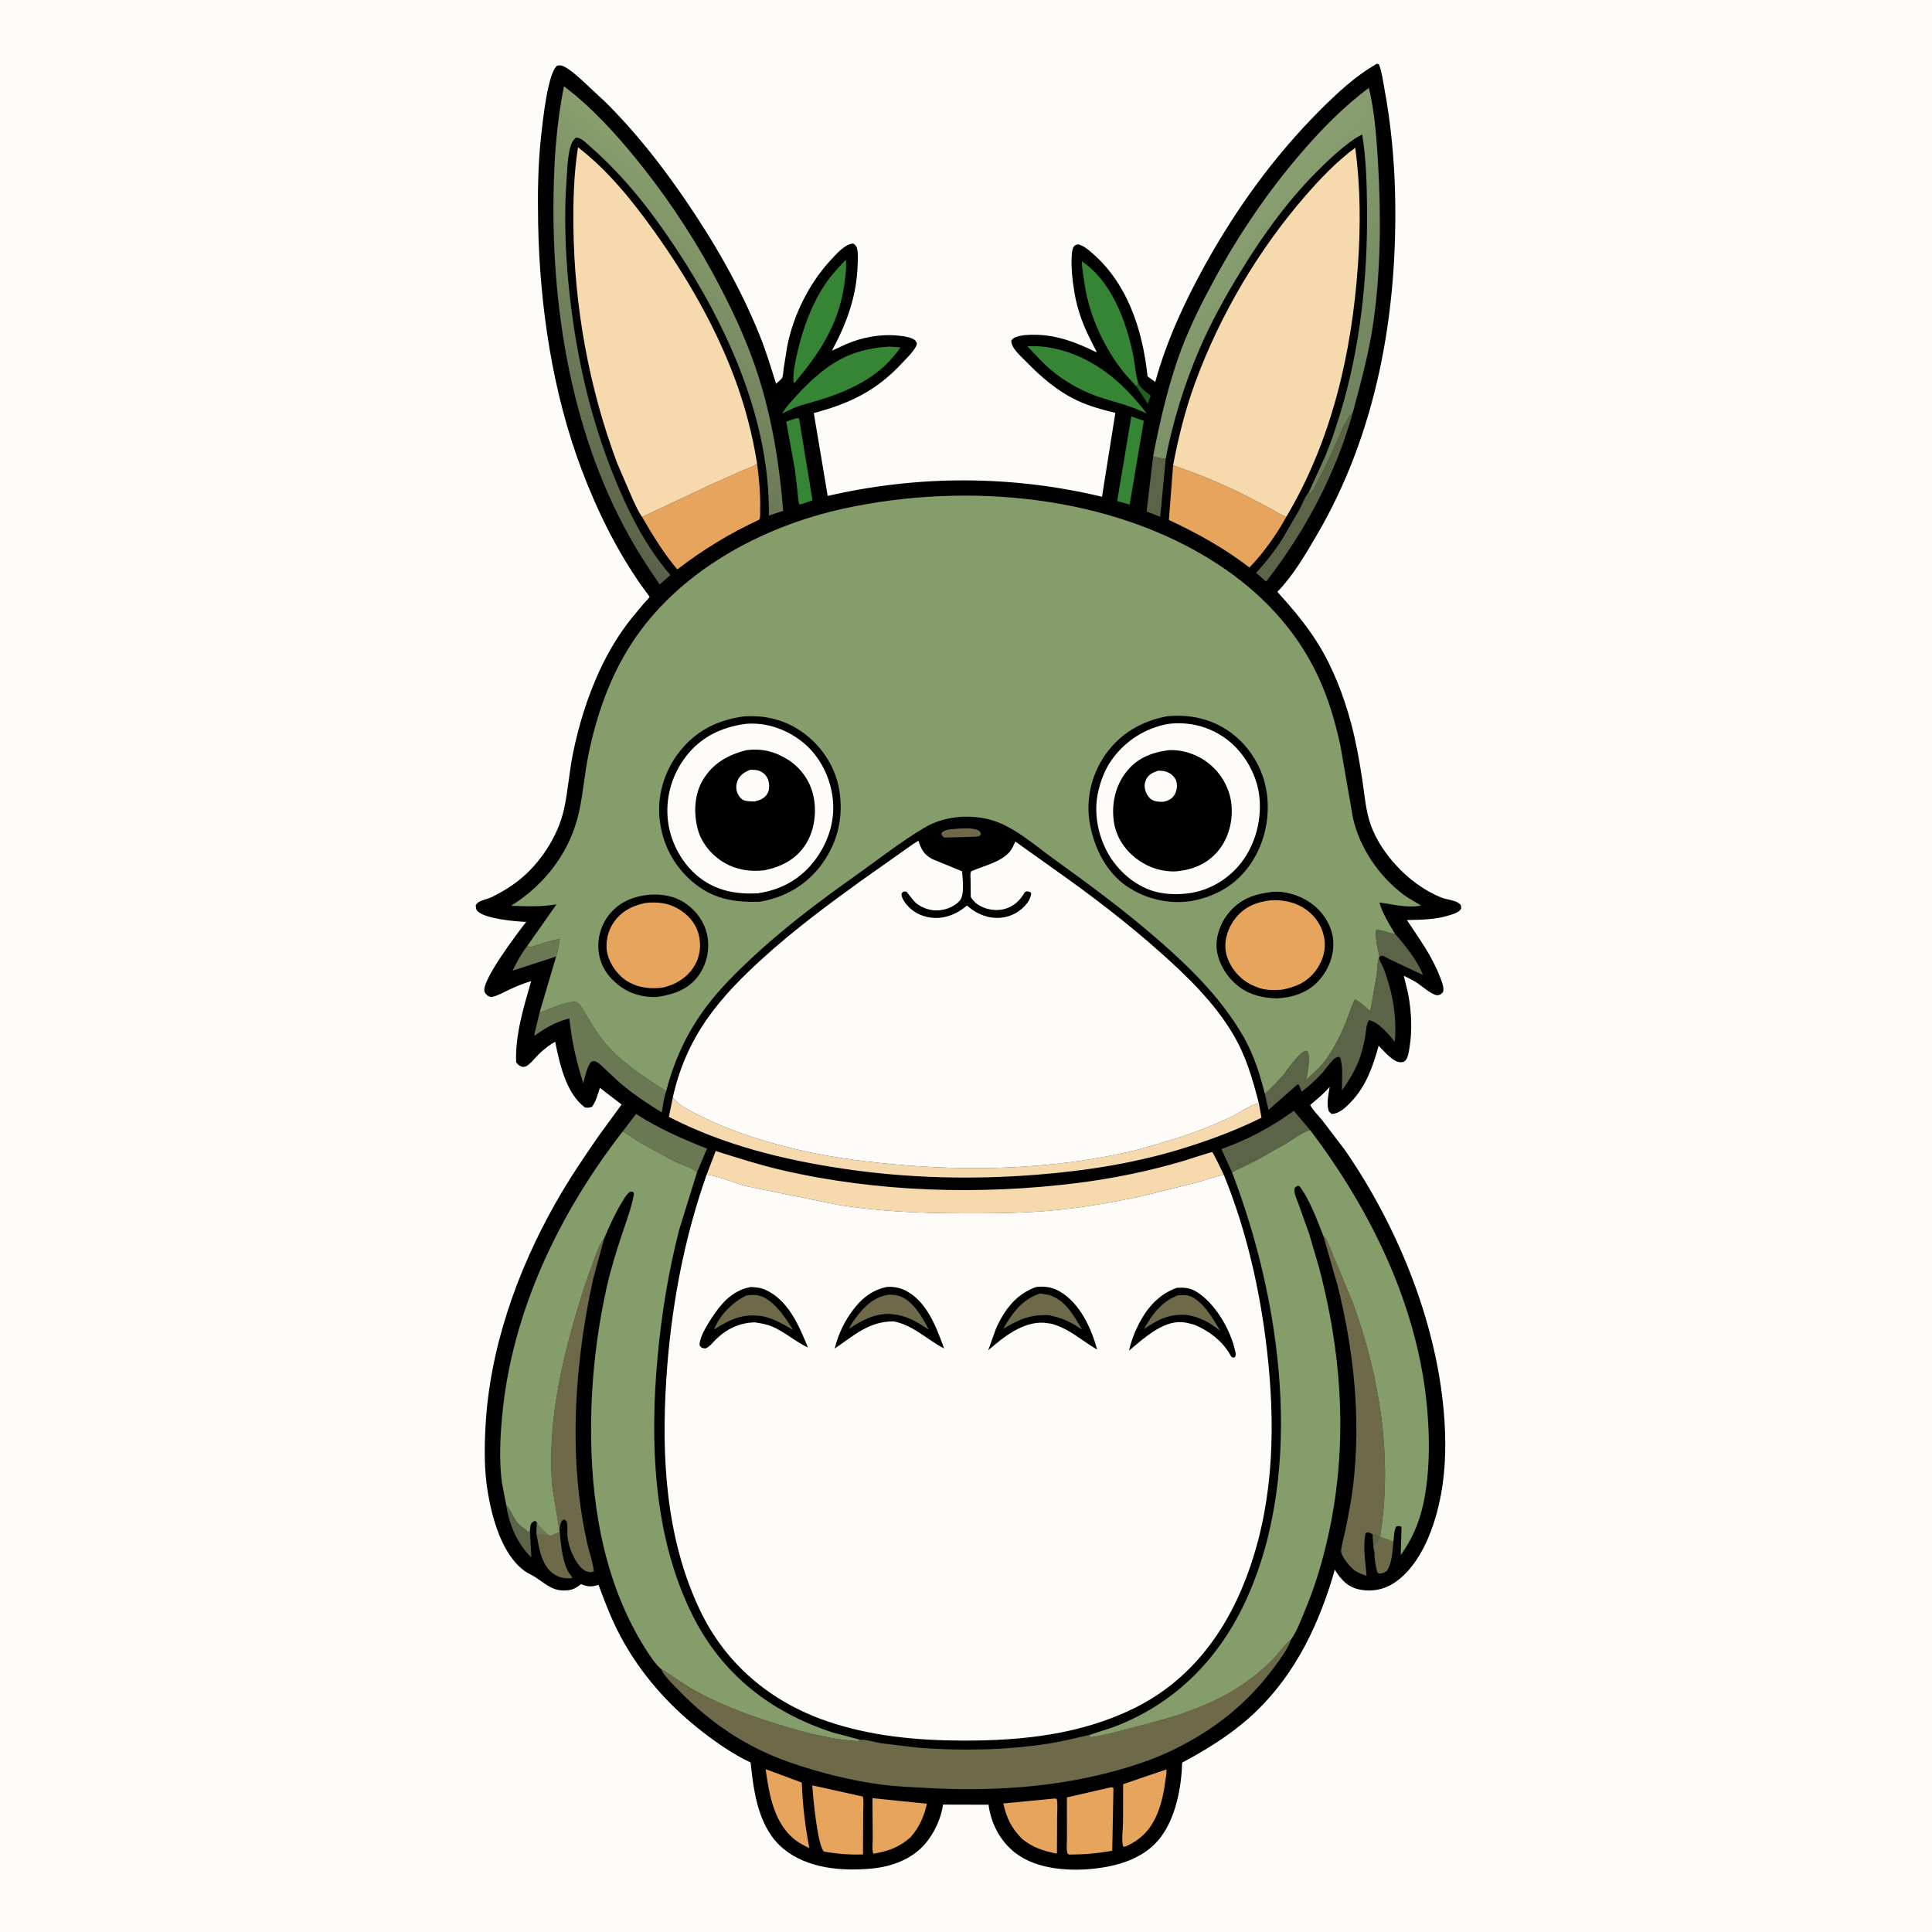 <svg version="1.1" xmlns="http://www.w3.org/2000/svg" style="display: block;" viewBox="0 0 2048 2048" width="1024" height="1024">
<defs>
	<linearGradient id="Gradient1" gradientUnits="userSpaceOnUse" x1="1473.27" y1="412.221" x2="1297.79" y2="254.127">
		<stop class="stop0" offset="0" stop-opacity="1" stop-color="rgb(109,128,92)"/>
		<stop class="stop1" offset="1" stop-opacity="1" stop-color="rgb(137,159,113)"/>
	</linearGradient>
	<linearGradient id="Gradient2" gradientUnits="userSpaceOnUse" x1="564.419" y1="514.493" x2="778.875" y2="230.161">
		<stop class="stop0" offset="0" stop-opacity="1" stop-color="rgb(89,98,73)"/>
		<stop class="stop1" offset="1" stop-opacity="1" stop-color="rgb(137,159,111)"/>
	</linearGradient>
</defs>
<path transform="translate(0,0)" fill="rgb(254,252,249)" d="M -0 -0 L 2048 0 L 2048 2048 L -0 2048 L -0 -0 z"/>
<path transform="translate(0,0)" fill="rgb(0,0,0)" d="M 1459.71 67.5 L 1461.73 68.2 C 1464.88 76.124 1465.91 85.35 1467.48 93.738 C 1474.31 130.145 1477.97 168.519 1478.84 205.532 C 1481.82 331.231 1459.77 458.358 1395.45 567.922 C 1383.76 587.833 1370.93 609.883 1354.9 626.475 L 1354.04 627.349 C 1369.95 645.011 1384.81 662.365 1397.37 682.651 C 1413.35 708.476 1424.75 738.491 1432.5 767.793 C 1437.57 786.99 1441 806.39 1443.99 826 C 1446.41 841.954 1447.68 859.62 1453.17 874.803 C 1458.88 890.578 1468.91 905.292 1480.22 917.57 C 1493.49 931.977 1509.74 944.179 1528.04 951.44 C 1533.79 953.725 1542.8 954.177 1547.38 958.175 C 1549.28 959.829 1548.74 960.617 1548.93 963 C 1548.19 964.248 1548.23 964.354 1546.98 965.5 C 1544.27 967.98 1539.23 969.357 1535.73 970.434 C 1521.13 974.921 1506.51 974.949 1491.39 975.312 C 1504.33 995 1518.03 1013.33 1526.46 1035.62 C 1528.04 1039.79 1530.34 1045.04 1530.06 1049.54 C 1529.88 1052.33 1528.95 1052.34 1527 1054.13 C 1525.83 1054.42 1524.7 1055.05 1523.5 1055 C 1517.75 1054.77 1506.27 1044.4 1501.02 1041.15 C 1496.89 1038.59 1492.41 1036.48 1488.05 1034.34 L 1492.61 1053.1 C 1496.19 1071.69 1497.26 1092.29 1494.04 1110.97 C 1493.36 1114.94 1492.76 1120.23 1490.33 1123.52 C 1488.7 1125.73 1487.7 1125.86 1485 1126.03 C 1476.96 1126.54 1466.84 1113.78 1461.43 1108.54 C 1455.33 1130.53 1448.3 1150.96 1432.27 1167.94 C 1426.7 1173.84 1419.84 1180.58 1411.5 1180.85 L 1408.7 1178.15 C 1405.76 1170.08 1408.31 1160.45 1409.49 1152.13 C 1403.32 1159.37 1396.08 1165.25 1388.82 1171.35 C 1391.75 1176.94 1397.39 1182.32 1401.44 1187.32 L 1425.34 1218.6 C 1480.49 1298.31 1521.6 1398.01 1530.33 1494.87 C 1532.97 1524.11 1532.94 1554.72 1527.61 1583.64 C 1521.56 1616.5 1507.31 1658 1478.46 1677.54 C 1467.29 1685.1 1453.89 1687.72 1440.65 1684.84 C 1428.17 1682.11 1421.36 1674.11 1414.89 1663.87 L 1412 1674 C 1394.7 1730.33 1368.07 1782.36 1323.29 1821.76 C 1302.21 1840.29 1277.87 1855.27 1253.16 1868.43 C 1252.31 1894.77 1246.6 1925.81 1230.51 1947.36 C 1214.79 1968.4 1189.08 1977.06 1163.94 1980.36 C 1135.77 1984.05 1099.6 1982.21 1076.37 1964.24 C 1060.19 1951.72 1050.58 1933.1 1047.88 1913.07 L 999.654 1912.95 C 997.691 1927.39 990.74 1942.29 981.537 1953.53 C 967.71 1970.42 945.812 1978.66 924.5 1980.7 C 892.793 1983.74 856.02 1980.88 830.561 1959.86 C 804.091 1938 799.003 1900.43 795.699 1868.3 L 794.685 1867.84 C 777.709 1859.85 760.034 1847.66 745.237 1836.23 C 709.414 1808.57 679.079 1774.58 657.72 1734.49 C 648.333 1716.88 641.408 1698.84 634.516 1680.15 C 627.341 1682 623.819 1682.41 616.936 1679.6 L 616 1679.21 L 614.876 1680.05 L 613.223 1681.24 C 610.077 1683.52 607.463 1684.88 603.569 1685.5 C 587.256 1688.12 579.951 1680.03 567.5 1671.9 C 563.716 1669.42 559.542 1667.8 555.865 1665.11 C 531.726 1647.47 521.36 1608.26 516.858 1580.53 C 513.223 1558.14 513.436 1534.8 514.642 1512.21 C 519.069 1429.33 548.142 1347.35 588.759 1275.5 C 602.721 1250.8 618.789 1226.89 634.991 1203.6 L 658.919 1170.85 L 635.898 1153.13 C 633.72 1159.76 631.796 1167.7 627.5 1173.24 C 624.511 1174.4 623.173 1174.43 620 1173.96 C 599.957 1158.85 593.158 1127.37 588.486 1104.27 C 582.516 1107.59 576.705 1112.24 571.733 1116.89 C 567.794 1120.57 561.812 1128.64 557.233 1130.5 C 556.072 1130.97 554.744 1130.8 553.5 1130.95 C 550.14 1129.44 549.437 1129.07 547.104 1126 C 546.049 1097.09 555.069 1067.58 563.069 1040.03 C 554.747 1042.44 546.904 1045.75 539.075 1049.43 C 534.011 1051.8 528.583 1054.93 523.202 1056.38 C 520.607 1057.08 519.354 1057.05 517.055 1055.51 C 515.572 1054.52 513.567 1052.13 513.39 1050.35 C 512.078 1037.13 547.926 989.994 557.791 977.234 C 546.251 976.879 514.473 973.916 506.5 966.106 C 504.409 964.058 504.461 962.257 504.316 959.5 C 505.044 958.628 505.632 957.617 506.5 956.884 C 509.372 954.462 517.416 952.825 521.336 950.915 C 531.479 945.973 541.152 940.133 550 933.119 C 572.8 915.046 591.595 886.263 597.885 857.671 C 602.103 838.496 603.343 818.626 607.236 799.295 C 613.355 768.905 622.6 738.997 635.591 710.841 C 644.656 691.195 655.663 672.834 669.08 655.854 L 682.91 639.204 C 683.794 638.199 688.534 633.379 688.568 632.854 C 688.606 632.263 680.572 621.683 679.5 620.147 C 653.208 582.484 632.91 541.03 616.675 498.152 C 585.543 415.933 572.099 324.456 570.45 236.906 C 569.861 205.681 570.203 174.102 573.739 143.033 C 575.335 129.013 580.454 77.67 590.624 69.585 C 594.35 68.951 595.629 69.242 599 71.088 C 605.04 74.396 610.762 79.659 615.935 84.154 L 642.051 108.484 C 673.462 139.627 700.776 174.447 725.756 210.867 C 756.853 256.205 784.964 304.794 805.464 355.922 C 812.125 372.536 817.372 389.767 822.668 406.859 C 823.984 405.542 828.795 401.663 829.291 400.234 C 830.204 397.6 830.293 393.496 830.714 390.668 L 834.437 367.33 C 840.823 334.547 857.504 300.648 880.19 276.152 C 885.989 269.889 895.513 258.554 904.5 258.162 C 906.295 259.509 907.746 260.632 908.369 262.892 C 909.866 268.33 909.271 275.146 909.116 280.734 C 908.193 313.908 897.415 342.968 881.859 371.772 L 896.5 365.025 C 913.46 357.561 933.523 353.852 952 355.768 C 957.081 356.294 962.855 356.929 967.5 359.107 C 970.063 360.309 970.893 361.484 971.966 364 C 971.713 365.276 971.497 366.35 970.854 367.5 C 967.258 373.937 960.385 380.417 955.299 385.853 C 928.43 414.573 900.044 427.945 862.657 437.87 L 877.388 525.707 C 973.489 503.545 1072.23 503.627 1168.18 526.583 L 1182.32 437.665 C 1168.27 434.24 1154.89 430.685 1141.77 424.488 C 1120.71 414.538 1103.63 399.641 1087.51 383.117 C 1082.11 377.58 1071.87 369.06 1071.97 361 C 1074.11 358.519 1074.68 358.013 1077.75 357.002 C 1084.12 354.908 1090.4 354.858 1097.02 354.872 C 1120.27 354.924 1141.75 363.249 1162.33 373.503 C 1162.26 371.744 1160.7 369.583 1159.87 367.959 L 1152.82 353.672 C 1146.53 340.107 1141.7 326.087 1139.17 311.318 C 1136.94 298.271 1135.23 283.871 1136.1 270.644 C 1136.29 267.646 1136.56 263.559 1138.53 261.115 C 1140.1 259.182 1141.19 259.373 1143.5 259.048 C 1147.83 260.443 1150.99 262.663 1154.47 265.5 C 1194.76 298.288 1211.19 349.018 1216.43 398.931 L 1224.61 404.917 L 1224.83 404.109 C 1236.87 360.658 1255.58 320.378 1277.33 281.022 C 1310.07 221.782 1350.38 165.891 1398.23 117.895 C 1416.98 99.081 1436.46 80.667 1459.71 67.5 z"/>
<path transform="translate(0,0)" fill="rgb(34,95,36)" d="M 1206.62 406.299 L 1207.26 407.341 C 1210.6 412.686 1214.79 415.635 1219.78 419.3 L 1216.71 428.156 L 1204.73 409.764 L 1206.62 406.299 z"/>
<path transform="translate(0,0)" fill="rgb(110,106,73)" d="M 1005.08 879.295 C 1013.22 878.721 1029.08 876.549 1036.5 879.962 C 1039.05 881.136 1039.22 882.052 1039.94 884.5 C 1037.88 886.822 1037.38 886.498 1034.25 886.928 L 1001 887.877 C 998.809 886.176 998.556 886.14 997.829 883.5 C 999.694 880.608 1001.91 880.467 1005.08 879.295 z"/>
<path transform="translate(0,0)" fill="rgb(92,100,71)" d="M 536.556 1595.09 L 537.146 1595.84 C 543.913 1604.73 545.029 1613.36 555 1619.86 C 556.97 1621.14 558.257 1622.79 560.465 1623.84 L 561.756 1623.16 L 563.26 1650.95 C 548.379 1636.81 539.272 1615.15 536.556 1595.09 z"/>
<path transform="translate(0,0)" fill="rgb(110,106,73)" d="M 1455.22 1626.6 L 1462.9 1629.12 L 1477.08 1634.28 C 1476.11 1644.25 1475.68 1656.58 1470.19 1665.17 C 1467.13 1667.32 1465.73 1667.81 1462 1668.1 C 1460.18 1667.06 1460.2 1667.55 1459.59 1665.32 C 1458.01 1659.56 1456.9 1651.07 1456.94 1645.08 C 1455.41 1639.51 1455.62 1632.43 1455.22 1626.6 z"/>
<path transform="translate(0,0)" fill="rgb(92,100,71)" d="M 1455.22 1626.6 L 1462.9 1629.12 C 1462.44 1630.45 1461.82 1633.49 1461.03 1634.5 C 1460.15 1635.61 1457.59 1636.36 1456.85 1637.5 C 1456.55 1637.98 1457.05 1643.87 1456.94 1645.08 C 1455.41 1639.51 1455.62 1632.43 1455.22 1626.6 z"/>
<path transform="translate(0,0)" fill="rgb(106,121,83)" d="M 558.903 1002.75 C 559.935 1003.11 560.911 1003.73 562 1003.85 C 563.405 1004 567.628 1002.24 569.133 1001.81 C 577.24 999.477 585.09 996.927 593.349 995.13 C 592.391 1001.21 591.615 1008.18 589.505 1013.95 L 543.364 1028.93 C 547.821 1019.77 552.662 1010.83 558.903 1002.75 z"/>
<path transform="translate(0,0)" fill="rgb(92,100,71)" d="M 1222.36 483.483 C 1227.23 485.32 1230.48 486.179 1235.79 485.804 L 1229.88 547.877 L 1215.47 542.14 L 1222.36 483.483 z"/>
<path transform="translate(0,0)" fill="rgb(110,106,73)" d="M 580.873 1626.66 L 581.917 1627.52 C 583.51 1628.4 584.695 1627.96 586.188 1627.17 C 588.666 1625.88 590.669 1624.95 593.347 1624.09 C 594.614 1637.14 595.832 1652.63 601.56 1664.59 C 602.973 1667.54 605.216 1669.93 606.813 1672.78 C 598.809 1673.88 591.364 1672.17 585 1667.05 C 573.813 1658.05 571.076 1639.59 568.746 1626.25 L 580.873 1626.66 z"/>
<path transform="translate(0,0)" fill="rgb(92,100,71)" d="M 1462.19 1014.06 L 1462.03 1013.12 C 1459.86 1004.43 1458.43 995.953 1458.1 987 L 1459.5 985.695 C 1466.37 985.84 1470.91 988.849 1477.25 989.683 L 1478.75 989.85 C 1489.18 1001.54 1503.01 1019.03 1508.43 1033.54 L 1472.26 1016.5 C 1470.85 1015.86 1466.66 1013.2 1465.5 1013.15 C 1464.36 1013.1 1463.29 1013.76 1462.19 1014.06 z"/>
<path transform="translate(0,0)" fill="rgb(54,133,53)" d="M 843.548 443.5 C 844.733 443.37 845.848 443.447 847.036 443.5 L 861.283 530.354 L 850.5 534.154 L 847.5 534.881 C 845.931 531.191 846.006 526.703 845.591 522.698 L 842.731 498.281 L 833.392 446.878 L 843.548 443.5 z"/>
<path transform="translate(0,0)" fill="rgb(54,133,53)" d="M 1199.25 441.437 L 1212.5 446.071 L 1197.49 534.802 L 1184.24 531.204 L 1199.25 441.437 z"/>
<path transform="translate(0,0)" fill="rgb(92,100,71)" d="M 1387.34 521.881 L 1388.36 523.487 C 1391.98 521.411 1394.1 515.333 1396.1 511.729 C 1405.35 495.077 1413.16 476.799 1421.09 459.499 C 1422.21 457.059 1422.59 454.157 1424.2 451.997 C 1426.61 448.763 1428.31 444.591 1430.3 441.042 C 1432.17 439.985 1432.99 438.415 1434.21 436.69 C 1416.09 502.124 1383.72 562.921 1342.23 616.489 L 1331.53 607.331 C 1342.3 595.296 1352.09 583.06 1360.58 569.25 L 1377.55 539.96 C 1380.15 535.158 1383.69 525.378 1387.34 521.881 z"/>
<path transform="translate(0,0)" fill="rgb(231,164,93)" d="M 811.567 1875.38 L 849.938 1889.6 C 850.867 1913.56 853.385 1935.54 857.953 1959.09 C 852.771 1956.65 847.674 1954.02 843.111 1950.52 C 820.406 1933.14 815.307 1901.98 811.567 1875.38 z"/>
<path transform="translate(0,0)" fill="rgb(106,121,83)" d="M 660.093 1199.35 L 674.221 1180.84 C 697.646 1196.06 723.541 1207.35 749.463 1217.59 L 738.793 1242.83 C 734.775 1237.95 721.116 1234.04 715 1231.08 L 678.812 1211.33 C 673.081 1207.83 667.705 1203.62 661.872 1200.34 L 660.093 1199.35 z"/>
<path transform="translate(0,0)" fill="rgb(92,100,71)" d="M 1306.14 1243.03 L 1294.76 1218.08 C 1323.25 1207.78 1346.94 1195.17 1371.5 1177.51 L 1388.85 1197.99 C 1380.35 1199.99 1371.99 1206.93 1364.51 1211.45 L 1332.7 1229.52 L 1316.18 1237.7 C 1312.91 1239.2 1308.78 1240.57 1306.14 1243.03 z"/>
<path transform="translate(0,0)" fill="rgb(231,164,93)" d="M 1117.95 1906.5 L 1120.16 1906.9 C 1121.48 1912.5 1120.61 1919.65 1120.59 1925.42 L 1120.42 1964.47 L 1119.68 1964.88 C 1105.63 1961.86 1095.15 1958.67 1083.83 1949.62 C 1072.39 1938.43 1066.99 1927.17 1063.49 1911.74 L 1117.95 1906.5 z"/>
<path transform="translate(0,0)" fill="rgb(231,164,93)" d="M 924.857 1906.14 L 982.561 1912.03 C 979.392 1925.83 974.64 1936.82 965.185 1947.57 C 953.394 1958.18 941.252 1962.43 925.737 1965.05 C 924.179 1960.89 925.14 1953.63 925.111 1949.11 L 924.857 1906.14 z"/>
<path transform="translate(0,0)" fill="rgb(231,164,93)" d="M 1236.53 1875.62 C 1236.79 1879.25 1235.88 1883.7 1235.41 1887.31 C 1233.88 1899.19 1231.54 1910.73 1227.07 1921.88 C 1220.17 1939.11 1209.56 1950.26 1192.5 1957.62 L 1190.53 1957.3 C 1188.66 1950.51 1190.28 1939.96 1190.44 1932.64 L 1190.58 1891.28 L 1236.53 1875.62 z"/>
<path transform="translate(0,0)" fill="rgb(54,133,53)" d="M 896.603 275.272 L 896.716 276.107 C 897.447 284.453 896.068 294.455 894.823 302.822 C 888.632 344.407 868.823 374.097 842.5 405.564 L 841.255 405.938 L 841.022 403.432 C 840.738 393.524 843.202 382.226 845.477 372.625 C 851.519 347.121 860.443 322.449 875.173 300.591 C 881.382 291.376 889.077 283.403 896.603 275.272 z"/>
<path transform="translate(0,0)" fill="rgb(54,133,53)" d="M 1088.97 366.928 C 1095.62 366.875 1102.23 366.85 1108.82 367.817 C 1154.17 374.463 1188.84 402.783 1215.58 438.451 C 1200.57 430.876 1185.71 427.317 1169.79 422.391 C 1149.16 416.004 1129.32 405.299 1112.94 391.192 C 1104.44 383.87 1096.75 375.037 1088.97 366.928 z"/>
<path transform="translate(0,0)" fill="rgb(54,133,53)" d="M 1204.73 409.764 C 1199.11 403.562 1193.09 397.39 1188.05 390.703 C 1167.71 363.685 1153.38 330.437 1149.1 296.896 C 1148.25 290.295 1146.75 283.713 1146.88 277.033 C 1178.09 297.886 1193.52 339.794 1200.89 375.019 C 1203.08 385.443 1203.53 396.095 1206.62 406.299 L 1204.73 409.764 z"/>
<path transform="translate(0,0)" fill="rgb(54,133,53)" d="M 942.293 367.403 L 954.585 368.21 C 934.51 397.779 904.642 412.536 871.598 423.12 C 861.386 426.391 851.061 428.665 841.062 432.637 L 829.211 438.375 C 831.319 434.654 833.689 431.409 836.506 428.192 C 853.62 408.643 873.073 388.696 897.082 377.824 C 911.39 371.346 926.727 368.486 942.293 367.403 z"/>
<path transform="translate(0,0)" fill="rgb(231,164,93)" d="M 1178.06 1894.5 C 1179.46 1894.75 1178.68 1894.5 1180.3 1895.5 L 1179.03 1961.78 C 1163.78 1964.78 1149.01 1965.81 1133.5 1965.95 L 1131.84 1965.18 C 1130.03 1960.79 1131.04 1953.47 1131.03 1948.67 L 1130.96 1905.33 L 1178.06 1894.5 z"/>
<path transform="translate(0,0)" fill="rgb(231,164,93)" d="M 860.985 1892.55 L 914.577 1904.41 C 915.916 1909.31 915.017 1916.09 914.999 1921.21 L 914.817 1965.79 C 901.05 1966.29 886.932 1965.21 873.398 1962.71 C 866.463 1956.13 861.892 1904.67 860.985 1892.55 z"/>
<path transform="translate(0,0)" fill="rgb(106,121,83)" d="M 572.328 1072.15 C 576.37 1073.05 579.443 1070.64 583.214 1069.1 C 589.123 1066.68 604.958 1060.7 611.18 1062.34 C 613.12 1062.85 615.534 1066.03 616.547 1067.66 C 624.432 1080.29 630.206 1091.86 639.719 1103.64 C 657.486 1125.63 682.662 1141.61 706.182 1156.74 C 703.721 1163.48 702.754 1172.07 701.446 1179.21 C 687.783 1170.71 674.5 1162.08 661.991 1151.89 C 655.096 1146.28 648.748 1140 642.23 1133.96 C 639.234 1131.18 635.528 1127.18 631.834 1125.41 C 629.605 1124.35 628.896 1124.82 626.671 1125.5 C 621.887 1131.47 620.289 1140.97 618.291 1148.27 C 610.884 1124.97 606.153 1103.97 603.559 1079.61 C 589.116 1083.12 578.763 1089.37 566.677 1097.87 C 566.248 1095.66 567.335 1092.77 567.836 1090.53 L 572.328 1072.15 z"/>
<path transform="translate(0,0)" fill="rgb(92,100,71)" d="M 1461.77 1015.32 L 1462.14 1016.78 C 1462.64 1018.6 1463.46 1020.08 1464.35 1021.73 C 1467.93 1028.37 1470.01 1035.79 1472.13 1043 C 1478.01 1063 1480.32 1083.6 1478.63 1104.41 C 1471.87 1096.3 1461.98 1083.88 1451.29 1081.42 C 1448.38 1084.64 1448.13 1093.01 1447.37 1097.36 C 1446.05 1104.87 1444.47 1112.37 1442.06 1119.61 C 1437.73 1132.63 1430.6 1144.84 1422.53 1155.87 C 1422.33 1146.63 1424.07 1129.41 1420.5 1121.17 L 1419 1120.09 C 1416.66 1120.71 1415.09 1121.56 1413.38 1123.25 C 1409.16 1127.41 1405.79 1132.63 1401.84 1137.09 C 1395.19 1144.6 1387.93 1151.07 1379.98 1157.16 L 1376.87 1150 L 1375.38 1149.5 L 1344.67 1176.58 L 1340.8 1159.55 C 1346.92 1153.91 1353.06 1147.83 1358.57 1141.61 C 1364.02 1135.46 1377.19 1114.73 1385 1113.72 L 1386.56 1115.43 C 1388.95 1124 1386.09 1135.69 1384.82 1144.36 C 1392.43 1137.48 1401.54 1129.4 1407.24 1120.87 C 1414.79 1109.58 1420.65 1098.32 1425.81 1085.75 C 1429.41 1076.95 1432.11 1067.85 1436.19 1059.25 C 1442.17 1062.19 1446.93 1067.07 1451.81 1071.52 C 1453.59 1068.98 1454.04 1063.37 1454.66 1060.23 L 1459.41 1032.83 C 1460.06 1027.68 1459.79 1022.04 1461.23 1017.06 L 1461.77 1015.32 z"/>
<path transform="translate(0,0)" fill="rgb(110,106,73)" d="M 593.138 1622.79 L 585.446 1576.2 C 579.341 1503.61 598.291 1430.33 620.194 1361.79 L 631.422 1330.68 C 633.962 1324.27 635.921 1318.16 640.459 1312.84 L 628.747 1355.83 C 612.371 1430.22 605.048 1510.69 614.026 1586.49 C 615.994 1603.11 618.798 1619.77 622.498 1636.09 C 624.674 1645.68 628.446 1655.83 629.5 1665.56 C 627.086 1666.78 625.176 1666.87 622.5 1665.98 C 613.988 1663.16 608.21 1651.34 605.233 1643.62 C 603.366 1638.79 602.088 1633.66 601.513 1628.5 C 601.119 1624.96 601.961 1615.57 600.689 1613.04 C 600.206 1612.08 599.23 1611.45 598.5 1610.66 C 596.3 1611.41 595.73 1611.4 594.751 1613.7 C 593.628 1616.35 593.482 1619.92 593.138 1622.79 z"/>
<path transform="translate(0,0)" fill="rgb(231,164,93)" d="M 1243.52 493.251 C 1269.67 502.194 1295.41 512.768 1320.12 525.136 L 1347 539.2 C 1352.45 542.188 1357.67 545.822 1363.64 547.693 C 1353.19 566.768 1339.53 585.952 1324.45 601.597 C 1298.03 581.123 1269.25 565.318 1239.07 551.177 L 1243.52 493.251 z"/>
<path transform="translate(0,0)" fill="rgb(231,164,93)" d="M 802.557 491.282 C 804.712 507.842 806.252 524.42 805.792 541.138 C 805.716 543.907 806.205 548.714 804.754 550.901 C 774.047 565.133 744.756 582.894 717.964 603.628 C 703.212 586.049 692.093 567.752 680.604 547.965 L 755 513.07 L 787.784 498.502 C 792.543 496.408 798.604 494.656 802.557 491.282 z"/>
<path transform="translate(0,0)" fill="rgb(246,218,174)" d="M 1334.38 1169.24 L 1337.23 1184.82 C 1311.6 1197.6 1285.97 1207.18 1258.68 1215.88 C 1206.52 1232.5 1152.75 1241.08 1098.26 1245.32 C 1030.68 1250.58 962.592 1249.01 895.5 1239.11 C 830.975 1229.59 767.268 1213.97 708.998 1183.91 L 713.272 1163.16 C 717.45 1170.28 729.74 1176.52 736.936 1180.25 C 769 1196.88 802.258 1207.8 837.192 1216.64 C 871.977 1225.45 908.547 1230.54 944.209 1233.92 C 1026.76 1241.74 1112.22 1239.72 1193.43 1221.71 C 1210.59 1217.91 1227.43 1212.66 1244.23 1207.53 C 1264.97 1201.19 1285.68 1193.11 1305.26 1183.79 C 1314.6 1179.34 1324.43 1171.85 1334.38 1169.24 z"/>
<path transform="translate(0,0)" fill="rgb(110,106,73)" d="M 1402.63 1309.67 C 1405.5 1312.43 1406.48 1314.35 1407.95 1318 L 1434.01 1381 C 1462.79 1459.68 1476.4 1545.94 1462.9 1629.12 L 1455.22 1626.6 C 1453.14 1625.09 1451.95 1624.88 1449.5 1624.2 L 1447.5 1625.35 C 1444.6 1638.73 1447.4 1656.72 1448.65 1670.34 C 1444.51 1669.11 1440.33 1667.5 1436.65 1665.21 C 1431.96 1662.31 1420.85 1649.16 1421.62 1643.37 C 1422.58 1636.09 1424.72 1629.02 1426.19 1621.84 C 1429.37 1606.25 1432.48 1590.54 1434.37 1574.75 C 1442.83 1503.75 1435.15 1431.49 1417.82 1362.34 L 1402.63 1309.67 z"/>
<path transform="translate(0,0)" fill="rgb(246,218,174)" d="M 749.073 1245.16 L 758.693 1220.1 C 781.761 1227.41 804.803 1234.8 828.397 1240.28 C 929.689 1263.8 1039.03 1266.94 1142.01 1254.03 C 1180.06 1249.26 1217.87 1241.44 1254.64 1230.6 C 1258.02 1229.6 1284.22 1220.97 1284.98 1221.27 C 1285.68 1221.55 1290.91 1232.16 1291.59 1233.5 L 1297.3 1245.39 C 1287.58 1247.05 1278.06 1250.83 1268.57 1253.5 L 1207.34 1268.72 C 1176.72 1274.97 1145.66 1280.46 1114.52 1283.25 C 1082.45 1286.13 1050.53 1286.19 1018.37 1286.12 C 974.489 1286.02 932.134 1284.15 888.7 1277.27 L 792.019 1257.63 C 778.193 1254.11 764.156 1247.31 750.227 1245.31 L 749.073 1245.16 z"/>
<path transform="translate(0,0)" fill="url(#Gradient1)" d="M 1222.36 483.483 C 1229.86 445.23 1238.79 405.836 1252.65 369.291 C 1262.28 343.885 1274.53 319.819 1287.46 295.968 C 1312.96 248.95 1343.05 204.487 1377.84 163.827 C 1400.04 137.868 1423.63 113.596 1451.06 93.129 C 1457.27 118.785 1459.21 146.285 1460.76 172.572 C 1464.08 228.93 1463.73 288.168 1455.48 344.066 C 1450.85 375.42 1442.37 406.11 1434.21 436.69 C 1432.99 438.415 1432.17 439.985 1430.3 441.042 C 1428.31 444.591 1426.61 448.763 1424.2 451.997 C 1422.59 454.157 1422.21 457.059 1421.09 459.499 C 1413.16 476.799 1405.35 495.077 1396.1 511.729 C 1394.1 515.333 1391.98 521.411 1388.36 523.487 L 1387.34 521.881 L 1404.99 483.147 C 1411.01 468.742 1415.96 453.742 1420.54 438.825 C 1442.07 368.737 1449.83 293.444 1449.13 220.319 C 1448.89 194.375 1448.14 168.144 1443.96 142.507 L 1436.82 146.505 C 1421.55 156.963 1407.59 170.069 1394.61 183.22 C 1363.7 214.535 1337.91 250.534 1315 288 C 1299.13 313.967 1284.3 340.556 1272.17 368.504 C 1256.04 405.669 1243.44 445.995 1235.79 485.804 C 1230.48 486.179 1227.23 485.32 1222.36 483.483 z"/>
<path transform="translate(0,0)" fill="url(#Gradient2)" d="M 597.87 91.409 L 610.647 101.609 C 636.774 123.739 660.302 150.589 681.509 177.384 C 713.536 217.851 741.359 261.313 764.972 307.196 C 780.17 336.728 793.954 367.231 803.997 398.938 C 818.585 444.992 826.444 493.366 830.188 541.439 L 815.014 546.564 C 816.357 445.864 771.461 346.421 716.867 263.782 C 690.387 223.699 661.924 187.113 625.629 155.35 C 622.066 152.197 616.485 146.426 611.773 145.956 C 610.295 145.809 610.385 146.044 609.259 147.088 C 601.667 154.13 601.428 178.837 600.668 189.323 C 597.261 236.278 599.837 283.372 605.974 330 C 613.824 389.647 627.612 446.723 649.882 502.692 C 664.905 540.446 683.944 578.685 710.65 609.591 L 699.303 619.616 L 686.688 600.809 C 613.11 489.562 585.954 349.098 586.679 217.34 C 586.914 174.657 589.388 133.355 597.87 91.409 z"/>
<path transform="translate(0,0)" fill="rgb(110,106,73)" d="M 1154.86 1839.09 L 1155.36 1840.77 L 1157 1841.62 C 1173.13 1838.97 1188.84 1834.4 1204.67 1830.37 C 1249.95 1818.82 1290.26 1806.67 1328 1777.95 C 1337.02 1771.09 1345.81 1763.03 1353.34 1754.57 C 1358.12 1749.19 1362.42 1742.84 1368.02 1738.31 L 1368.68 1737.8 C 1365.24 1747.92 1357.49 1758.1 1351.17 1766.69 C 1322.58 1805.58 1287.83 1833.26 1244.46 1854.52 C 1222.2 1865.43 1198.28 1873.1 1174.33 1879.27 C 1112.5 1895.2 1048.06 1898.84 984.451 1895.42 C 967.756 1894.52 951.108 1893.94 934.5 1891.77 C 901.739 1887.49 868.264 1878.96 837.071 1868.14 C 791.63 1852.39 753.045 1826.43 719.612 1791.99 C 713.58 1785.77 705.114 1777.98 701.268 1770.33 L 700.773 1769.22 C 713.845 1777.12 725.734 1786.36 739.314 1793.66 C 767.776 1808.96 798.715 1820.07 829.581 1829.39 C 855.754 1837.3 882.088 1844.19 909.486 1845.71 L 912.132 1844.31 C 917.39 1843.57 927.873 1846.97 933.52 1847.85 L 973.281 1852.63 C 1018.26 1856.09 1065.18 1855.33 1109.82 1848.54 C 1125.08 1846.22 1139.83 1842.44 1154.86 1839.09 z"/>
<path transform="translate(0,0)" fill="rgb(246,218,174)" d="M 680.604 547.965 C 676.766 542.609 673.803 535.699 670.914 529.761 L 654.191 490.903 C 624.369 411.386 608.757 324.846 607.828 239.905 C 607.521 211.838 608.374 183.879 612.686 156.106 C 644.284 180.45 670.056 212.438 693.165 244.724 C 727.294 292.406 757.368 344.174 778.143 399.164 C 789.374 428.887 797.489 459.939 802.557 491.282 C 798.604 494.656 792.543 496.408 787.784 498.502 L 755 513.07 L 680.604 547.965 z"/>
<path transform="translate(0,0)" fill="rgb(246,218,174)" d="M 1243.52 493.251 C 1249.22 463.097 1256.53 433.955 1267.11 405.114 C 1293.19 334.039 1333.84 265.128 1383.45 207.925 C 1399.33 189.611 1417.09 170.976 1436.66 156.595 C 1442.15 197.954 1442.41 239.919 1439.45 281.5 C 1432.81 374.763 1411.78 466.605 1363.64 547.693 C 1357.67 545.822 1352.45 542.188 1347 539.2 L 1320.12 525.136 C 1295.41 512.768 1269.67 502.194 1243.52 493.251 z"/>
<path transform="translate(0,0)" fill="rgb(132,157,107)" d="M 1388.85 1197.99 C 1454.11 1284 1504.46 1387.6 1513.12 1496.5 C 1515.26 1523.37 1515.51 1549.8 1511.84 1576.58 C 1508.06 1604.09 1500.94 1625.84 1484.83 1648.48 L 1485.7 1618.5 C 1483.15 1617.25 1482.88 1617.56 1480.06 1618.17 C 1477.63 1622.23 1477.68 1629.54 1477.08 1634.28 L 1462.9 1629.12 C 1476.4 1545.94 1462.79 1459.68 1434.01 1381 L 1407.95 1318 C 1406.48 1314.35 1405.5 1312.43 1402.63 1309.67 C 1395.95 1292.6 1388.43 1272.01 1377.5 1257.31 L 1375.5 1256.91 C 1373.83 1258.19 1372.36 1258.5 1372.16 1260.72 C 1371.73 1265.39 1374.69 1271.49 1376.3 1275.86 L 1387.66 1307.55 L 1398.06 1343 C 1426.86 1451.76 1430.25 1561.49 1396.91 1669.83 C 1392.38 1684.52 1386.87 1698.87 1380.9 1713.03 C 1377.48 1721.13 1373.8 1730.64 1368.68 1737.8 L 1368.02 1738.31 C 1362.42 1742.84 1358.12 1749.19 1353.34 1754.57 C 1345.81 1763.03 1337.02 1771.09 1328 1777.95 C 1290.26 1806.67 1249.95 1818.82 1204.67 1830.37 C 1188.84 1834.4 1173.13 1838.97 1157 1841.62 L 1155.36 1840.77 L 1154.86 1839.09 L 1180.56 1830.68 C 1246.63 1805.76 1293.79 1756.95 1322.28 1693.07 C 1383.21 1556.48 1358.04 1378.58 1306.14 1243.03 C 1308.78 1240.57 1312.91 1239.2 1316.18 1237.7 L 1332.7 1229.52 L 1364.51 1211.45 C 1371.99 1206.93 1380.35 1199.99 1388.85 1197.99 z"/>
<path transform="translate(0,0)" fill="rgb(132,157,107)" d="M 660.093 1199.35 L 661.872 1200.34 C 667.705 1203.62 673.081 1207.83 678.812 1211.33 L 715 1231.08 C 721.116 1234.04 734.775 1237.95 738.793 1242.83 L 719.997 1303.5 C 708.654 1347.52 701.205 1393.15 697.065 1438.41 C 688.734 1529.48 692.521 1629.07 734.132 1712.31 C 765.404 1774.87 816.75 1815.02 882.824 1836.53 L 912.132 1844.31 L 909.486 1845.71 C 882.088 1844.19 855.754 1837.3 829.581 1829.39 C 798.715 1820.07 767.776 1808.96 739.314 1793.66 C 725.734 1786.36 713.845 1777.12 700.773 1769.22 C 695.786 1765.02 691.526 1758.93 687.926 1753.52 C 642.938 1685.92 627.528 1603.61 626.596 1523.66 C 625.974 1470.31 631.462 1417.05 643.047 1364.95 C 647.27 1345.96 653.082 1327.15 659.223 1308.69 C 663.663 1295.35 668.91 1281.64 671.596 1267.84 C 672.096 1265.28 672.364 1265.37 670.95 1263.28 L 668 1263.12 C 663.821 1266.22 661.33 1271.03 658.674 1275.43 C 651.486 1287.33 645.86 1300.05 640.459 1312.84 C 635.921 1318.16 633.962 1324.27 631.422 1330.68 L 620.194 1361.79 C 598.291 1430.33 579.341 1503.61 585.446 1576.2 L 593.138 1622.79 L 593.347 1624.09 C 590.669 1624.95 588.666 1625.88 586.188 1627.17 C 584.695 1627.96 583.51 1628.4 581.917 1627.52 L 580.873 1626.66 L 568.746 1626.25 L 569.237 1613.84 L 567 1612 C 564.343 1613.58 562.979 1614.32 562.263 1617.5 L 561.756 1623.16 L 560.465 1623.84 C 558.257 1622.79 556.97 1621.14 555 1619.86 C 545.029 1613.36 543.913 1604.73 537.146 1595.84 L 536.556 1595.09 L 531.946 1570.95 C 529.04 1547.93 530.158 1524.03 532.296 1501 C 542.546 1390.57 592.683 1286.26 660.093 1199.35 z"/>
<path transform="translate(0,0)" fill="rgb(106,121,83)" d="M 569.237 1613.84 C 570.372 1616.15 571.171 1617.19 573.148 1618.92 L 580.873 1626.66 L 568.746 1626.25 L 569.237 1613.84 z"/>
<path transform="translate(0,0)" fill="rgb(254,252,249)" d="M 713.272 1163.16 C 719.867 1133.01 732.007 1105.17 749.738 1079.83 C 766.443 1055.95 787.165 1035.23 808.68 1015.71 C 841.35 986.073 876.313 959.955 912.05 934.202 L 968.268 894.478 L 973.577 891.205 C 976.473 900.349 979.487 906.024 988.365 910.711 L 1019.93 923.657 C 1020.22 932.246 1023.06 948.981 1016.72 955.519 C 1010.38 962.056 1000.24 965.401 991.275 965.053 C 983.451 964.749 974.175 961.028 968.828 955.163 L 960.91 945.199 L 958 944.995 C 956.806 946.045 955.563 946.416 955.659 948.162 C 956.001 954.42 963.106 961.861 967.944 965.409 C 976.806 971.909 988.76 974.358 999.558 972.454 C 1009.05 970.781 1017.8 966.129 1025.08 959.89 L 1026.4 961.045 C 1036.02 969.34 1048.11 973.989 1060.97 972.839 C 1072.26 971.828 1082.28 966.005 1089.12 957 C 1091.34 954.079 1092.34 951.019 1093.16 947.5 L 1092.26 945.694 C 1089.45 944.895 1089.08 944.34 1086.5 945.601 L 1085.66 946.976 C 1080.44 955.393 1073.9 961.391 1064 963.791 C 1055.04 965.963 1044 963.998 1036.35 958.68 C 1033.48 956.692 1030.78 953.795 1029.03 950.781 L 1028.85 932.338 C 1028.82 929.587 1028.18 926.019 1029.52 923.617 C 1042.37 917.916 1060.61 914.023 1070.13 903.176 C 1072.85 900.077 1074.56 895.803 1076.31 892.094 L 1118.66 922.275 C 1157.1 949.378 1193.68 977.322 1228.89 1008.55 C 1257.92 1034.3 1286.98 1062.41 1306.93 1096 C 1320.94 1119.59 1327.53 1143 1334.38 1169.24 C 1324.43 1171.85 1314.6 1179.34 1305.26 1183.79 C 1285.68 1193.11 1264.97 1201.19 1244.23 1207.53 C 1227.43 1212.66 1210.59 1217.91 1193.43 1221.71 C 1112.22 1239.72 1026.76 1241.74 944.209 1233.92 C 908.547 1230.54 871.977 1225.45 837.192 1216.64 C 802.258 1207.8 769 1196.88 736.936 1180.25 C 729.74 1176.52 717.45 1170.28 713.272 1163.16 z"/>
<path transform="translate(0,0)" fill="rgb(254,252,249)" d="M 749.073 1245.16 L 750.227 1245.31 C 764.156 1247.31 778.193 1254.11 792.019 1257.63 L 888.7 1277.27 C 932.134 1284.15 974.489 1286.02 1018.37 1286.12 C 1050.53 1286.19 1082.45 1286.13 1114.52 1283.25 C 1145.66 1280.46 1176.72 1274.97 1207.34 1268.72 L 1268.57 1253.5 C 1278.06 1250.83 1287.58 1247.05 1297.3 1245.39 C 1321.43 1304.29 1336 1369.11 1343.14 1432.13 C 1351.87 1509.09 1350.6 1586.82 1325.26 1660.8 C 1303.06 1725.64 1264.13 1780.57 1201.6 1811.12 C 1144.93 1838.81 1082.79 1845.28 1020.53 1845.11 C 971.525 1844.98 921.686 1840.3 875.166 1824.04 C 816.273 1803.47 769.217 1763.84 742.168 1707.26 C 705.868 1631.32 700.945 1544.88 706.301 1462.09 C 711.09 1388.08 724.338 1315.17 749.073 1245.16 z"/>
<path transform="translate(0,0)" fill="rgb(0,0,0)" d="M 1247.69 1365.09 C 1255.4 1364.77 1261.13 1364.99 1268 1369.12 C 1287.98 1381.14 1304.49 1409.67 1309.3 1432 C 1309.94 1434.94 1310.5 1436.3 1308.89 1438.83 C 1305.34 1439.84 1304.98 1437.56 1303.21 1434.65 C 1294.69 1420.64 1281.46 1410.9 1266.68 1404.5 C 1262.28 1403.19 1257.58 1401.88 1252.97 1401.55 C 1232.23 1400.03 1211.73 1419.33 1196.83 1431.68 C 1198.71 1422.69 1202.17 1413.65 1206.22 1405.41 C 1215.16 1387.22 1228.11 1371.86 1247.69 1365.09 z"/>
<path transform="translate(0,0)" fill="rgb(110,106,73)" d="M 1248.36 1373.12 C 1251.87 1372.94 1256.1 1372.48 1259.53 1373.37 C 1274.12 1377.13 1286.37 1398.54 1293.48 1410.77 C 1282.64 1402.21 1273.65 1397 1260.03 1394.16 C 1240.35 1391.97 1228.44 1398.35 1212.57 1408.77 L 1216.04 1403 C 1224.19 1389.36 1233.5 1379.21 1248.36 1373.12 z"/>
<path transform="translate(0,0)" fill="rgb(0,0,0)" d="M 939.907 1364.27 C 945.85 1363.72 952.546 1364.72 958.005 1367.17 C 981.892 1377.87 992.603 1406.67 1000.77 1429.43 C 982.915 1420.22 969.08 1405.59 948.9 1401.04 L 947.45 1400.72 C 921.371 1400.53 905.289 1415.54 884.844 1429.53 C 887.896 1416.9 893.238 1404.61 900.51 1393.82 C 910.314 1379.27 922.216 1367.79 939.907 1364.27 z"/>
<path transform="translate(0,0)" fill="rgb(110,106,73)" d="M 942.762 1372.35 C 946.27 1372.54 950.042 1372.62 953.39 1373.79 C 967.992 1378.91 977.969 1396.65 984.583 1409.56 C 971.241 1400.6 960.638 1394.25 944.299 1392.93 L 942.923 1392.83 C 926.571 1392.53 913.332 1399.8 900.079 1408.49 C 902.09 1404.27 904.367 1400.6 907.197 1396.9 C 916.682 1384.51 926.632 1374.46 942.762 1372.35 z"/>
<path transform="translate(0,0)" fill="rgb(0,0,0)" d="M 795.961 1364.27 C 800.904 1364.64 805.487 1364.8 810.132 1366.73 C 835.151 1377.14 847.033 1405.12 856.423 1428.42 C 843.174 1422.19 832.213 1412.13 818.838 1406.32 C 812.783 1403.69 806.488 1402.72 800.001 1401.76 C 783.29 1402.28 769.94 1408.85 758.178 1420.55 C 755.085 1423.63 751.809 1428.26 747.5 1429.43 C 743.83 1428.8 743.786 1429.13 741.606 1426.17 C 741.074 1416.63 752.731 1399.4 758.229 1391.54 C 767.668 1378.04 779.266 1367.21 795.961 1364.27 z"/>
<path transform="translate(0,0)" fill="rgb(110,106,73)" d="M 791.239 1373.26 C 795.393 1372.59 799.641 1372.3 803.798 1373.2 C 819.667 1376.6 832.785 1397.24 840.847 1409.89 C 830.873 1404.09 821.338 1398.34 809.996 1395.62 L 808.756 1395.34 C 787.649 1392.01 774.402 1398.28 757.085 1409.21 C 762.651 1394.02 776.929 1380.08 791.239 1373.26 z"/>
<path transform="translate(0,0)" fill="rgb(0,0,0)" d="M 1098.24 1364.28 C 1107.36 1363.13 1115.47 1364.44 1123.5 1369.1 C 1144.89 1381.52 1156.76 1407.82 1163.05 1430.65 C 1146.19 1420.84 1134.2 1408.78 1114.79 1403.26 L 1113.32 1403.03 L 1106.68 1402.15 C 1084.21 1400.77 1063.34 1417.59 1047.5 1431.44 L 1056.24 1407.2 C 1065.34 1387.65 1077.5 1371.73 1098.24 1364.28 z"/>
<path transform="translate(0,0)" fill="rgb(110,106,73)" d="M 1102.61 1371.13 L 1111.29 1372.57 C 1129 1377.26 1138.59 1395.09 1147.16 1409.61 C 1135.73 1401.53 1125.05 1396.62 1111.24 1394.09 C 1091.83 1393.39 1079.85 1398.75 1063.49 1408.63 C 1072.93 1391.85 1083.7 1377.21 1102.61 1371.13 z"/>
<path transform="translate(0,0)" fill="rgb(132,157,107)" d="M 558.903 1002.75 L 589.898 958.655 C 574.017 961.353 557.811 960.844 541.785 960.169 C 577.969 937.411 604.434 903.055 613.763 860.833 C 618.257 840.49 619.717 819.465 623.961 799 C 632.409 758.267 646.191 718.438 668.744 683.255 C 718.236 606.046 807.285 557.964 895.098 538.948 C 1024.52 510.921 1177.73 524.314 1290.39 597.721 C 1336 627.441 1373.43 666.472 1396.78 716 C 1407.97 739.725 1415.28 764.606 1420.83 790.176 L 1434.1 866.5 C 1440.95 898.454 1461.91 929.061 1488.08 948.554 C 1493.82 952.83 1500.46 956.064 1506.49 959.979 C 1491.1 962.755 1477.36 958.673 1462.27 956.73 C 1465.67 968.475 1472.47 979.488 1478.75 989.85 L 1477.25 989.683 C 1470.91 988.849 1466.37 985.84 1459.5 985.695 L 1458.1 987 C 1458.43 995.953 1459.86 1004.43 1462.03 1013.12 L 1462.19 1014.06 L 1461.77 1015.32 L 1461.23 1017.06 C 1459.79 1022.04 1460.06 1027.68 1459.41 1032.83 L 1454.66 1060.23 C 1454.04 1063.37 1453.59 1068.98 1451.81 1071.52 C 1446.93 1067.07 1442.17 1062.19 1436.19 1059.25 C 1432.11 1067.85 1429.41 1076.95 1425.81 1085.75 C 1420.65 1098.32 1414.79 1109.58 1407.24 1120.87 C 1401.54 1129.4 1392.43 1137.48 1384.82 1144.36 C 1386.09 1135.69 1388.95 1124 1386.56 1115.43 L 1385 1113.72 C 1377.19 1114.73 1364.02 1135.46 1358.57 1141.61 C 1353.06 1147.83 1346.92 1153.91 1340.8 1159.55 C 1335.68 1139.27 1329.29 1118.74 1318.99 1100.44 C 1296.51 1060.51 1263.74 1027.73 1229.52 997.811 C 1193.51 966.321 1155.79 938.374 1116.99 910.485 C 1096.84 896.004 1074.32 875.647 1050.17 869.059 C 1027.46 862.862 1000.75 865.113 980.353 877.143 C 954.977 892.109 931.062 911.097 907.013 928.117 C 867.506 956.077 828.886 985.198 793.692 1018.5 C 774.857 1036.32 756.817 1054.7 742.187 1076.23 C 725.287 1101.1 713.559 1127.64 706.182 1156.74 C 682.662 1141.61 657.486 1125.63 639.719 1103.64 C 630.206 1091.86 624.432 1080.29 616.547 1067.66 C 615.534 1066.03 613.12 1062.85 611.18 1062.34 C 604.958 1060.7 589.123 1066.68 583.214 1069.1 C 579.443 1070.64 576.37 1073.05 572.328 1072.15 L 589.505 1013.95 C 591.615 1008.18 592.391 1001.21 593.349 995.13 C 585.09 996.927 577.24 999.477 569.133 1001.81 C 567.628 1002.24 563.405 1004 562 1003.85 C 560.911 1003.73 559.935 1003.11 558.903 1002.75 z"/>
<path transform="translate(0,0)" fill="rgb(0,0,0)" d="M 688.691 948.409 C 701.849 947.634 714.701 949.678 725.849 957.071 C 738.127 965.213 747.144 977.633 749.841 992.236 C 752.481 1006.53 749.2 1021.95 740.709 1033.8 C 729.926 1048.86 714.64 1053.94 697.236 1056.75 C 682.796 1057.76 667.847 1053.64 656.344 1044.76 C 644.187 1035.38 636.204 1023.59 634.498 1008.07 C 632.954 994.018 637.588 979.225 646.669 968.417 C 657.405 955.64 672.412 949.832 688.691 948.409 z"/>
<path transform="translate(0,0)" fill="rgb(231,164,93)" d="M 683.816 957.239 C 695.899 955.843 707.326 956.884 718.094 962.855 C 728.569 968.664 737.186 978.009 740.397 989.735 C 743.673 1001.7 742.289 1013.87 735.71 1024.54 C 728.404 1036.38 716.239 1043.65 702.965 1046.84 C 689.78 1048.38 677.778 1047.48 665.998 1040.79 C 655.375 1034.76 646.603 1022.58 643.834 1010.82 C 641.357 1000.3 644.032 987.821 649.84 978.853 C 657.878 966.443 669.704 960.247 683.816 957.239 z"/>
<path transform="translate(0,0)" fill="rgb(0,0,0)" d="M 1348.87 945.398 C 1364.17 944.244 1381 950.196 1392.83 959.802 C 1403.67 968.609 1412.1 982.563 1413.21 996.607 C 1414.48 1012.7 1408.31 1028.27 1397.44 1040.05 C 1385.85 1052.59 1370.17 1057.37 1353.66 1058.32 C 1339.08 1057.91 1325.39 1054.98 1313.53 1046.05 C 1301.24 1036.8 1291.7 1021.93 1289.8 1006.52 C 1288.22 993.717 1293.78 978.503 1301.77 968.559 C 1314.39 952.855 1329.43 947.674 1348.87 945.398 z"/>
<path transform="translate(0,0)" fill="rgb(231,164,93)" d="M 1347.14 954.344 C 1358.72 953.679 1370.29 955.742 1380.41 961.546 C 1391.44 967.868 1399.82 978.233 1402.91 990.641 L 1403.23 992 L 1403.8 994.491 C 1405.81 1006.04 1402.54 1017.62 1395.98 1027.16 C 1386.76 1040.56 1374.48 1046.13 1358.85 1049.15 C 1351.59 1049.54 1343.06 1049.92 1336.07 1047.69 L 1334.5 1047.15 C 1328.79 1045.26 1323.91 1042.95 1319.04 1039.37 C 1308.96 1031.96 1300.86 1019.85 1299.23 1007.35 C 1297.61 994.945 1302.52 981.85 1310.37 972.397 C 1319.98 960.819 1332.61 955.934 1347.14 954.344 z"/>
<path transform="translate(0,0)" fill="rgb(0,0,0)" d="M 1237.54 759.235 C 1260.7 757.061 1282.61 761.646 1302.03 774.708 C 1322.51 788.486 1337.26 811.274 1341.97 835.462 C 1347.29 862.789 1341.52 892.397 1325.88 915.5 C 1310.65 937.993 1289.05 950.229 1262.77 955.154 C 1238.97 958.813 1213.92 952.928 1194.16 939.291 C 1172.34 924.233 1159.82 898.5 1155.26 872.992 C 1150.73 847.621 1156.93 820.985 1171.73 799.942 C 1187.66 777.286 1210.59 764.12 1237.54 759.235 z"/>
<path transform="translate(0,0)" fill="rgb(254,252,249)" d="M 1238.95 767.296 C 1260.99 764.804 1282.04 770.155 1299.95 783.364 C 1317.95 796.644 1331.43 819.295 1334.58 841.5 C 1338.2 866.955 1331.38 894.336 1315.56 914.711 C 1302.15 931.985 1281.84 944.034 1260.14 946.904 C 1249.01 948.401 1237.47 948.171 1226.5 945.625 C 1205.66 940.789 1187.04 925.227 1176.05 907.18 C 1163.9 887.208 1158.66 860.813 1164.44 837.94 L 1164.95 836 C 1167.72 824.849 1172.07 814.403 1178.78 805.025 C 1193.06 785.082 1214.78 771.335 1238.95 767.296 z"/>
<path transform="translate(0,0)" fill="rgb(0,0,0)" d="M 1237.8 795.336 C 1252.82 793.98 1269.38 799.82 1281.13 809.094 C 1294.5 819.646 1303.54 835.534 1305.36 852.5 C 1307.21 869.705 1302.55 888.31 1291.42 901.805 C 1280.07 915.562 1264.81 921.903 1247.31 923.626 C 1232.79 924.53 1218.61 920.103 1206.77 911.764 C 1193.29 902.267 1183.52 888.356 1180.89 871.906 C 1177.94 853.47 1181.91 834.1 1193.22 819.13 C 1204.55 804.132 1219.71 797.896 1237.8 795.336 z"/>
<path transform="translate(0,0)" fill="rgb(254,252,249)" d="M 1227.5 817.028 C 1231.64 816.879 1235.5 817.308 1239.23 819.286 C 1242.41 820.975 1245.86 824.467 1246.89 827.979 C 1248.29 832.716 1247.65 838.13 1245.11 842.362 C 1242.31 847.016 1238.76 848.528 1233.69 849.876 C 1230.34 850.028 1226.72 849.986 1223.5 848.906 C 1219.17 847.45 1216.26 843.695 1214.68 839.555 C 1212.87 834.781 1212.86 830.426 1215.19 825.816 C 1217.81 820.617 1222.3 818.921 1227.5 817.028 z"/>
<path transform="translate(0,0)" fill="rgb(0,0,0)" d="M 788.748 759.376 C 811.499 758.03 831.714 762.855 850.489 776.072 C 870.627 790.248 885.55 812.691 889.597 837.114 C 894.357 865.842 888.314 892.504 871.179 916.055 C 855.144 938.094 831.442 951.795 804.764 955.931 C 780.144 956.606 758.427 953.478 738.313 938.158 C 717.088 921.992 703.527 898.773 699.781 872.5 L 699.508 870.647 C 696.014 845.214 703.603 818.868 719.01 798.5 C 736.872 774.886 759.942 763.366 788.748 759.376 z"/>
<path transform="translate(0,0)" fill="rgb(254,252,249)" d="M 790.372 767.342 C 810.921 765.528 830.651 772.032 847.258 783.942 C 866.249 797.561 878.556 819.499 882.193 842.341 C 886.163 867.279 879.16 891.152 864.286 911.21 C 849.002 931.82 828.363 943.203 803.251 946.97 C 780.865 948.065 760.715 944.645 742.393 930.966 C 723.972 917.213 711.226 894.218 708.225 871.5 C 704.921 846.488 711.88 821.692 727.254 801.707 C 743.058 781.162 765.099 770.688 790.372 767.342 z"/>
<path transform="translate(0,0)" fill="rgb(0,0,0)" d="M 791.179 795.232 C 807.358 793.136 821.246 796.504 835 805.107 C 848.756 813.711 858.632 827.52 862.184 843.378 C 865.99 860.369 863.459 880.6 853.864 895.338 C 843.488 911.275 828.491 918.668 810.431 922.537 C 795.412 924.323 781.094 922.211 767.954 914.617 C 754.815 907.024 743.527 893.816 739.653 879.011 C 735.159 861.836 735.889 841.949 745.274 826.5 C 755.9 809.008 771.857 800.022 791.179 795.232 z"/>
<path transform="translate(0,0)" fill="rgb(254,252,249)" d="M 795.071 816.035 C 799.048 816.062 802.885 815.926 806.5 817.804 C 810.505 819.885 813.574 823.689 814.705 828.079 C 815.837 832.475 815.613 837.956 813.118 841.853 C 810.07 846.613 805.261 848.269 800.044 849.594 C 796.666 849.464 792.725 849.567 789.471 848.634 C 786.082 847.662 783.505 844.533 782.071 841.436 C 780.036 837.041 779.988 832.221 781.783 827.692 C 784.234 821.508 789.226 818.493 795.071 816.035 z"/>
</svg>
